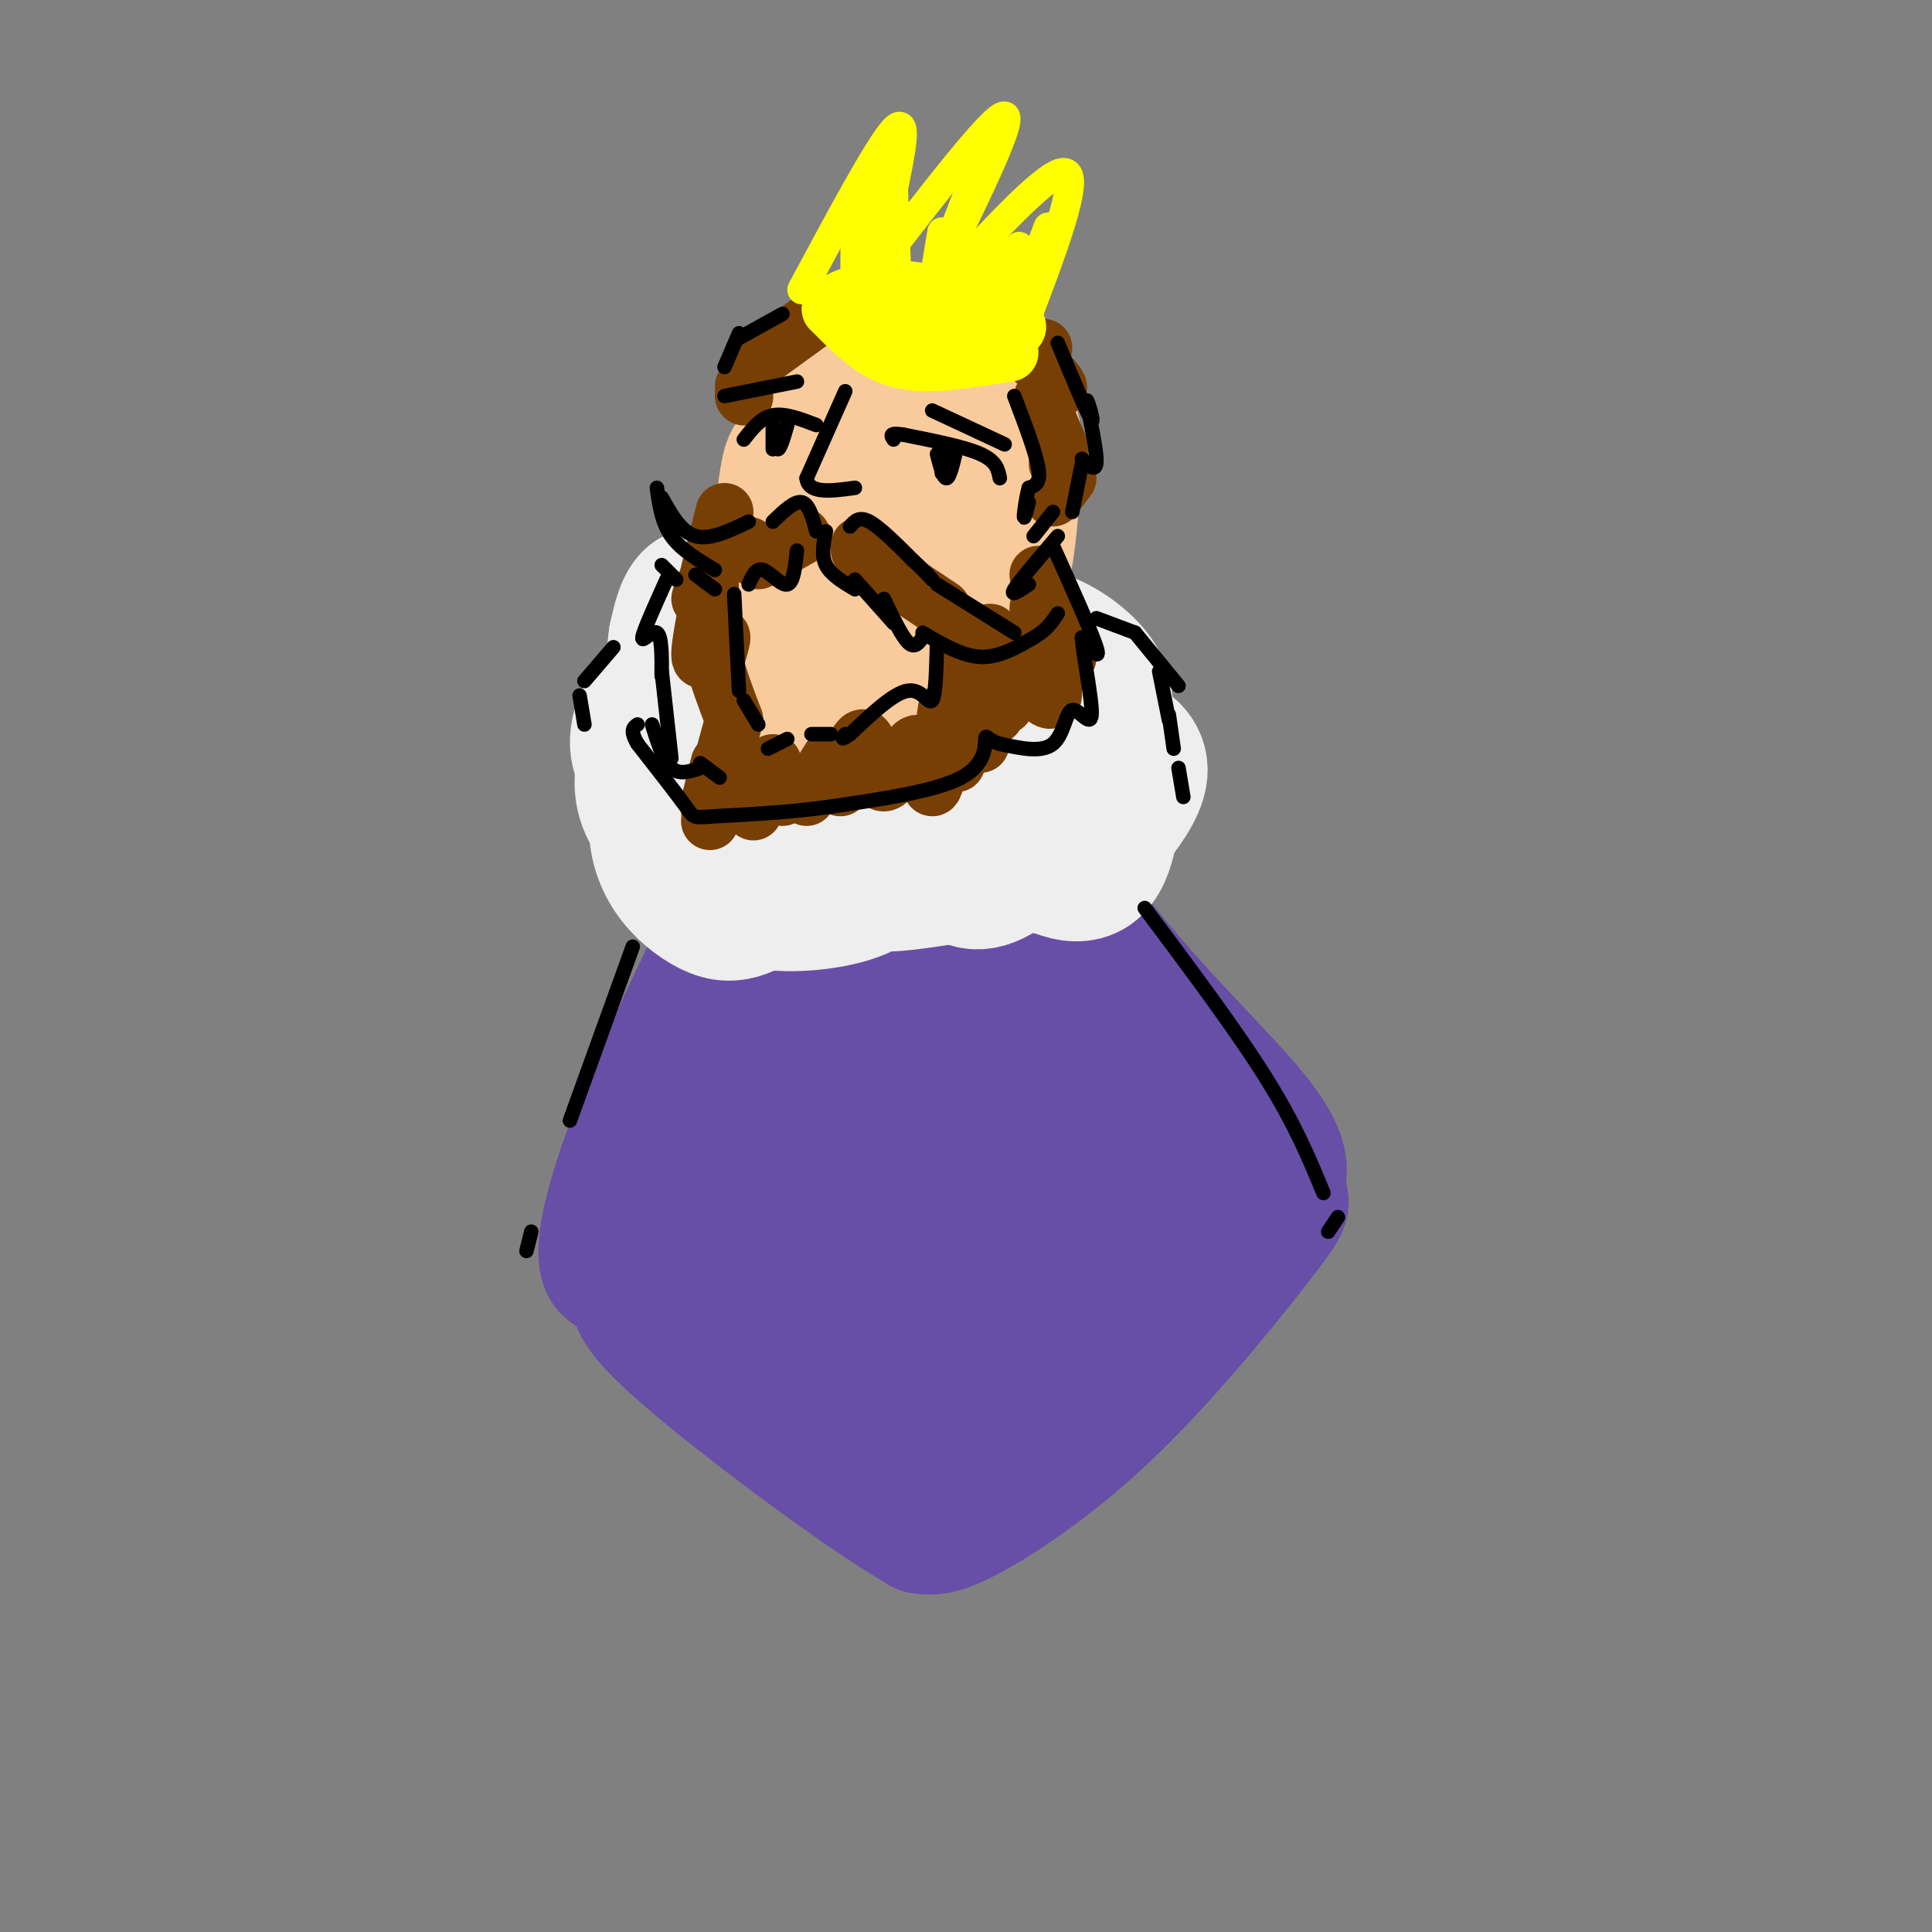<svg viewBox='0 0 400 400' version='1.1' xmlns='http://www.w3.org/2000/svg' xmlns:xlink='http://www.w3.org/1999/xlink'><rect x="0" y="0" width="400" height="400" fill="#808080" stroke="none"/><g fill='none' stroke='rgb(103,78,167)' stroke-width='28' stroke-linecap='round' stroke-linejoin='round'><path d='M167,161c-12.759,25.400 -25.518,50.801 -33,69c-7.482,18.199 -9.686,29.198 -8,32c1.686,2.802 7.262,-2.592 18,-28c10.738,-25.408 26.640,-70.831 32,-74c5.360,-3.169 0.180,35.915 -5,75'/><path d='M171,235c2.373,5.674 10.804,-17.643 13,-41c2.196,-23.357 -1.844,-46.756 3,-29c4.844,17.756 18.574,76.665 21,75c2.426,-1.665 -6.450,-63.904 -5,-75c1.450,-11.096 13.225,28.952 25,69'/><path d='M228,234c4.636,10.911 3.726,3.689 -1,-15c-4.726,-18.689 -13.267,-48.844 -16,-56c-2.733,-7.156 0.341,8.689 11,25c10.659,16.311 28.903,33.089 37,43c8.097,9.911 6.049,12.956 4,16'/><path d='M263,247c1.825,2.236 4.386,-0.174 -1,7c-5.386,7.174 -18.719,23.931 -31,36c-12.281,12.069 -23.509,19.448 -30,23c-6.491,3.552 -8.246,3.276 -10,3'/><path d='M191,316c-12.044,-6.911 -37.156,-25.689 -49,-36c-11.844,-10.311 -10.422,-12.156 -9,-14'/><path d='M133,266c1.856,-3.027 10.996,-3.594 20,-1c9.004,2.594 17.873,8.349 24,12c6.127,3.651 9.511,5.200 7,0c-2.511,-5.200 -10.916,-17.148 -17,-24c-6.084,-6.852 -9.846,-8.610 -12,-9c-2.154,-0.390 -2.701,0.586 -2,5c0.701,4.414 2.650,12.265 6,18c3.350,5.735 8.100,9.353 13,11c4.900,1.647 9.950,1.324 15,1'/><path d='M187,279c3.012,0.225 3.042,0.288 3,-4c-0.042,-4.288 -0.156,-12.928 -3,-19c-2.844,-6.072 -8.417,-9.575 -12,-11c-3.583,-1.425 -5.174,-0.772 -7,0c-1.826,0.772 -3.885,1.662 -4,5c-0.115,3.338 1.715,9.123 2,12c0.285,2.877 -0.973,2.845 6,4c6.973,1.155 22.179,3.495 29,4c6.821,0.505 5.257,-0.827 6,-4c0.743,-3.173 3.793,-8.189 2,-14c-1.793,-5.811 -8.430,-12.417 -13,-15c-4.570,-2.583 -7.072,-1.142 -8,3c-0.928,4.142 -0.282,10.986 6,15c6.282,4.014 18.200,5.197 24,5c5.800,-0.197 5.483,-1.774 6,-6c0.517,-4.226 1.870,-11.099 0,-17c-1.870,-5.901 -6.963,-10.829 -10,-13c-3.037,-2.171 -4.019,-1.586 -5,-1'/><path d='M209,223c-1.091,1.725 -1.318,6.538 -1,9c0.318,2.462 1.181,2.572 5,5c3.819,2.428 10.594,7.175 17,7c6.406,-0.175 12.443,-5.273 8,-2c-4.443,3.273 -19.364,14.916 -27,22c-7.636,7.084 -7.985,9.610 -7,11c0.985,1.390 3.305,1.643 7,0c3.695,-1.643 8.763,-5.183 13,-9c4.237,-3.817 7.641,-7.912 4,-7c-3.641,0.912 -14.326,6.832 -20,11c-5.674,4.168 -6.337,6.584 -7,9'/><path d='M201,279c-1.520,2.851 -1.821,5.477 -3,9c-1.179,3.523 -3.236,7.941 3,1c6.236,-6.941 20.764,-25.242 20,-25c-0.764,0.242 -16.821,19.027 -23,25c-6.179,5.973 -2.480,-0.865 -4,-2c-1.520,-1.135 -8.260,3.432 -15,8'/></g>
<g fill='none' stroke='rgb(238,238,238)' stroke-width='28' stroke-linecap='round' stroke-linejoin='round'><path d='M229,172c3.336,-4.262 6.672,-8.525 7,-12c0.328,-3.475 -2.351,-6.163 -7,-7c-4.649,-0.837 -11.267,0.175 -15,2c-3.733,1.825 -4.582,4.462 -5,8c-0.418,3.538 -0.404,7.976 3,12c3.404,4.024 10.197,7.633 14,5c3.803,-2.633 4.617,-11.510 4,-17c-0.617,-5.490 -2.666,-7.593 -6,-9c-3.334,-1.407 -7.953,-2.116 -11,-1c-3.047,1.116 -4.524,4.058 -6,7'/><path d='M207,160c-1.386,3.477 -1.850,8.670 -1,12c0.850,3.330 3.015,4.799 6,6c2.985,1.201 6.792,2.135 9,2c2.208,-0.135 2.819,-1.338 4,-3c1.181,-1.662 2.933,-3.781 4,-7c1.067,-3.219 1.451,-7.537 -1,-12c-2.451,-4.463 -7.736,-9.072 -12,-11c-4.264,-1.928 -7.507,-1.174 -11,2c-3.493,3.174 -7.238,8.768 -9,14c-1.762,5.232 -1.543,10.103 0,14c1.543,3.897 4.411,6.820 9,5c4.589,-1.820 10.900,-8.385 13,-13c2.100,-4.615 -0.012,-7.281 -3,-9c-2.988,-1.719 -6.854,-2.491 -12,-2c-5.146,0.491 -11.573,2.246 -18,4'/><path d='M185,162c-4.079,1.050 -5.276,1.675 -6,3c-0.724,1.325 -0.976,3.348 -1,5c-0.024,1.652 0.179,2.932 3,5c2.821,2.068 8.261,4.926 12,4c3.739,-0.926 5.777,-5.634 7,-8c1.223,-2.366 1.631,-2.389 0,-6c-1.631,-3.611 -5.302,-10.810 -10,-14c-4.698,-3.190 -10.425,-2.370 -15,-2c-4.575,0.370 -8.000,0.291 -10,3c-2.000,2.709 -2.576,8.205 -2,12c0.576,3.795 2.303,5.887 5,6c2.697,0.113 6.362,-1.753 7,-5c0.638,-3.247 -1.751,-7.874 -5,-11c-3.249,-3.126 -7.357,-4.750 -11,-5c-3.643,-0.250 -6.822,0.875 -10,2'/><path d='M149,151c-2.632,0.422 -4.212,0.477 -4,4c0.212,3.523 2.216,10.513 4,13c1.784,2.487 3.349,0.472 5,-2c1.651,-2.472 3.389,-5.401 3,-10c-0.389,-4.599 -2.905,-10.868 -6,-14c-3.095,-3.132 -6.770,-3.125 -9,-3c-2.230,0.125 -3.014,0.370 -5,3c-1.986,2.630 -5.176,7.645 -5,12c0.176,4.355 3.716,8.051 8,9c4.284,0.949 9.313,-0.849 11,-8c1.687,-7.151 0.031,-19.656 -2,-26c-2.031,-6.344 -4.437,-6.527 -6,-5c-1.563,1.527 -2.281,4.763 -3,8'/><path d='M140,132c-0.974,7.123 -1.908,20.931 -1,27c0.908,6.069 3.660,4.400 7,0c3.340,-4.400 7.270,-11.532 8,-15c0.730,-3.468 -1.738,-3.271 -5,-2c-3.262,1.271 -7.318,3.617 -10,6c-2.682,2.383 -3.992,4.802 -5,8c-1.008,3.198 -1.715,7.174 0,11c1.715,3.826 5.852,7.500 11,10c5.148,2.500 11.308,3.825 11,0c-0.308,-3.825 -7.083,-12.799 -11,-16c-3.917,-3.201 -4.976,-0.629 -6,2c-1.024,2.629 -2.012,5.314 -3,8'/><path d='M136,171c-0.178,3.102 0.878,6.857 3,10c2.122,3.143 5.311,5.674 8,7c2.689,1.326 4.879,1.447 8,0c3.121,-1.447 7.172,-4.464 10,-8c2.828,-3.536 4.432,-7.593 4,-10c-0.432,-2.407 -2.902,-3.166 -6,-2c-3.098,1.166 -6.826,4.256 -9,8c-2.174,3.744 -2.795,8.143 2,10c4.795,1.857 15.007,1.173 21,-1c5.993,-2.173 7.766,-5.834 8,-8c0.234,-2.166 -1.071,-2.838 -2,-2c-0.929,0.838 -1.481,3.187 -2,5c-0.519,1.813 -1.005,3.089 3,3c4.005,-0.089 12.503,-1.545 21,-3'/><path d='M205,180c6.977,-3.020 13.918,-9.071 18,-14c4.082,-4.929 5.303,-8.736 1,-10c-4.303,-1.264 -14.131,0.014 -14,1c0.131,0.986 10.222,1.681 15,0c4.778,-1.681 4.242,-5.738 4,-9c-0.242,-3.262 -0.191,-5.731 -3,-9c-2.809,-3.269 -8.480,-7.339 -15,-8c-6.520,-0.661 -13.891,2.088 -20,5c-6.109,2.912 -10.957,5.987 -14,9c-3.043,3.013 -4.281,5.965 -5,8c-0.719,2.035 -0.920,3.153 1,4c1.920,0.847 5.960,1.424 10,2'/><path d='M183,159c3.920,0.157 8.720,-0.452 12,-4c3.280,-3.548 5.042,-10.035 3,-15c-2.042,-4.965 -7.886,-8.409 -12,-11c-4.114,-2.591 -6.498,-4.331 -12,0c-5.502,4.331 -14.123,14.732 -17,21c-2.877,6.268 -0.012,8.403 3,8c3.012,-0.403 6.169,-3.343 8,-5c1.831,-1.657 2.336,-2.033 2,-4c-0.336,-1.967 -1.513,-5.527 -5,-8c-3.487,-2.473 -9.285,-3.858 -14,-2c-4.715,1.858 -8.347,6.959 -9,11c-0.653,4.041 1.674,7.020 4,10'/></g>
<g fill='none' stroke='rgb(249,203,156)' stroke-width='28' stroke-linecap='round' stroke-linejoin='round'><path d='M165,104c-1.770,2.930 -3.541,5.860 -4,12c-0.459,6.140 0.392,15.492 2,21c1.608,5.508 3.971,7.174 7,8c3.029,0.826 6.723,0.813 10,1c3.277,0.188 6.136,0.576 10,-2c3.864,-2.576 8.733,-8.117 12,-13c3.267,-4.883 4.934,-9.110 6,-15c1.066,-5.890 1.533,-13.445 2,-21'/><path d='M210,95c0.244,-5.014 -0.146,-7.050 -3,-10c-2.854,-2.950 -8.171,-6.813 -12,-9c-3.829,-2.187 -6.168,-2.699 -11,1c-4.832,3.699 -12.156,11.610 -16,15c-3.844,3.390 -4.208,2.260 -5,7c-0.792,4.740 -2.012,15.350 -1,22c1.012,6.650 4.256,9.340 7,12c2.744,2.660 4.990,5.290 9,6c4.010,0.710 9.786,-0.500 13,-3c3.214,-2.500 3.865,-6.288 4,-12c0.135,-5.712 -0.247,-13.346 -2,-18c-1.753,-4.654 -4.876,-6.327 -8,-8'/><path d='M185,98c-1.667,-1.333 -1.833,-0.667 -2,0'/><path d='M177,119c4.047,1.451 8.093,2.901 10,3c1.907,0.099 1.673,-1.154 2,-4c0.327,-2.846 1.213,-7.285 1,-12c-0.213,-4.715 -1.527,-9.705 -4,-10c-2.473,-0.295 -6.106,4.107 -8,8c-1.894,3.893 -2.048,7.279 -1,11c1.048,3.721 3.300,7.777 5,9c1.700,1.223 2.850,-0.389 4,-2'/></g>
<g fill='none' stroke='rgb(120,63,4)' stroke-width='12' stroke-linecap='round' stroke-linejoin='round'><path d='M215,119c1.923,4.724 3.847,9.448 5,13c1.153,3.552 1.536,5.931 0,3c-1.536,-2.931 -4.990,-11.174 -5,-9c-0.010,2.174 3.426,14.764 3,18c-0.426,3.236 -4.713,-2.882 -9,-9'/><path d='M209,135c-1.667,0.333 -1.333,5.667 -1,11'/><path d='M206,132c0.000,0.000 0.000,16.000 0,16'/><path d='M205,131c0.000,0.000 -2.000,23.000 -2,23'/><path d='M201,134c0.000,0.000 -3.000,24.000 -3,24'/><path d='M196,147c-1.116,8.112 -2.233,16.223 -3,16c-0.767,-0.223 -1.185,-8.781 -3,-9c-1.815,-0.219 -5.027,7.903 -7,8c-1.973,0.097 -2.707,-7.829 -4,-9c-1.293,-1.171 -3.147,4.415 -5,10'/><path d='M172,157c0.000,0.000 -5.000,8.000 -5,8'/><path d='M165,162c0.000,0.000 -3.000,3.000 -3,3'/><path d='M160,158c0.000,0.000 -4.000,10.000 -4,10'/><path d='M148,116c-1.589,4.072 -3.177,8.144 -3,8c0.177,-0.144 2.120,-4.502 2,-2c-0.120,2.502 -2.301,11.866 -2,14c0.301,2.134 3.086,-2.962 4,-4c0.914,-1.038 -0.043,1.981 -1,5'/><path d='M148,137c0.500,2.833 2.250,7.417 4,12'/><path d='M152,149c0.000,0.000 -3.000,11.000 -3,11'/><path d='M149,158c0.000,0.000 -2.000,8.000 -2,8'/><path d='M150,160c0.000,0.000 -3.000,7.000 -3,7'/><path d='M150,163c0.000,0.000 -3.000,7.000 -3,7'/><path d='M149,165c0.000,0.000 -2.000,3.000 -2,3'/><path d='M147,118c0.000,0.000 3.000,-12.000 3,-12'/><path d='M195,126c0.000,0.000 -12.000,-8.000 -12,-8'/><path d='M178,114c0.000,0.000 0.000,-1.000 0,-1'/><path d='M166,111c0.000,0.000 -9.000,5.000 -9,5'/><path d='M155,113c0.000,0.000 -4.000,2.000 -4,2'/><path d='M150,114c0.000,0.000 0.100,0.100 0.1,0.1'/><path d='M216,72c-2.054,-0.369 -4.107,-0.738 -3,1c1.107,1.738 5.375,5.583 6,7c0.625,1.417 -2.393,0.405 -3,2c-0.607,1.595 1.196,5.798 3,10'/><path d='M219,92c0.500,2.333 0.250,3.167 0,4'/><path d='M221,99c0.000,0.000 -3.000,4.000 -3,4'/><path d='M170,65c0.000,0.000 -11.000,8.000 -11,8'/><path d='M156,76c0.000,0.000 -2.000,4.000 -2,4'/><path d='M154,82c0.000,0.000 0.100,0.100 0.1,0.1'/></g>
<g fill='none' stroke='rgb(255,255,0)' stroke-width='12' stroke-linecap='round' stroke-linejoin='round'><path d='M209,73c-6.156,1.000 -12.311,2.000 -17,2c-4.689,0.000 -7.911,-1.000 -11,-3c-3.089,-2.000 -6.044,-5.000 -9,-8'/><path d='M172,64c1.000,-2.400 8.000,-4.400 15,-4c7.000,0.400 14.000,3.200 21,6'/><path d='M208,66c3.804,1.423 2.813,1.979 1,3c-1.813,1.021 -4.450,2.506 -11,1c-6.550,-1.506 -17.014,-6.002 -19,-7c-1.986,-0.998 4.507,1.501 11,4'/></g>
<g fill='none' stroke='rgb(255,255,0)' stroke-width='6' stroke-linecap='round' stroke-linejoin='round'><path d='M166,60c7.917,-14.750 15.833,-29.500 19,-33c3.167,-3.500 1.583,4.250 0,12'/><path d='M185,39c0.167,6.167 0.583,15.583 1,25'/><path d='M183,36c0.000,0.000 -6.000,24.000 -6,24'/><path d='M177,45c0.000,0.000 0.000,14.000 0,14'/><path d='M181,56c12.500,-16.250 25.000,-32.500 27,-32c2.000,0.500 -6.500,17.750 -15,35'/><path d='M193,59c-2.833,6.667 -2.417,5.833 -2,5'/><path d='M202,36c0.000,0.000 -10.000,26.000 -10,26'/><path d='M195,48c0.000,0.000 -2.000,12.000 -2,12'/><path d='M198,56c10.417,-11.167 20.833,-22.333 23,-20c2.167,2.333 -3.917,18.167 -10,34'/><path d='M217,47c0.000,0.000 -8.000,21.000 -8,21'/><path d='M212,55c1.500,-2.167 3.000,-4.333 2,-3c-1.000,1.333 -4.500,6.167 -8,11'/><path d='M211,51c0.000,0.000 -7.000,11.000 -7,11'/><path d='M206,50c-3.000,3.500 -6.000,7.000 -6,7c0.000,0.000 3.000,-3.500 6,-7'/></g>
<g fill='none' stroke='rgb(0,0,0)' stroke-width='3' stroke-linecap='round' stroke-linejoin='round'><path d='M207,99c-0.333,-1.750 -0.667,-3.500 -4,-5c-3.333,-1.500 -9.667,-2.750 -16,-4'/><path d='M187,90c-3.000,-0.500 -2.500,0.250 -2,1'/><path d='M198,93c-0.667,2.917 -1.333,5.833 -2,6c-0.667,0.167 -1.333,-2.417 -2,-5'/><path d='M195,92c0.000,0.000 0.000,6.000 0,6'/><path d='M169,88c-3.250,-1.250 -6.500,-2.500 -9,-2c-2.500,0.500 -4.250,2.750 -6,5'/><path d='M163,88c-0.750,2.583 -1.500,5.167 -2,5c-0.500,-0.167 -0.750,-3.083 -1,-6'/><path d='M160,88c0.000,0.000 0.000,5.000 0,5'/><path d='M208,92c0.000,0.000 -15.000,-7.000 -15,-7'/><path d='M165,79c0.000,0.000 -15.000,3.000 -15,3'/><path d='M175,81c0.000,0.000 -8.000,18.000 -8,18'/><path d='M167,99c0.333,3.333 5.167,2.667 10,2'/><path d='M171,110c-0.500,2.500 -1.000,5.000 0,7c1.000,2.000 3.500,3.500 6,5'/><path d='M177,120c0.000,0.000 8.000,9.000 8,9'/><path d='M183,124c1.833,3.833 3.667,7.667 5,9c1.333,1.333 2.167,0.167 3,-1'/><path d='M191,131c4.083,2.417 8.167,4.833 12,5c3.833,0.167 7.417,-1.917 11,-4'/><path d='M214,132c2.667,-1.500 3.833,-3.250 5,-5'/><path d='M176,109c0.917,-1.083 1.833,-2.167 4,-1c2.167,1.167 5.583,4.583 9,8'/><path d='M189,116c2.167,2.000 3.083,3.000 4,4'/><path d='M194,121c0.000,0.000 16.000,10.000 16,10'/><path d='M169,110c-0.750,-2.833 -1.500,-5.667 -3,-6c-1.500,-0.333 -3.750,1.833 -6,4'/><path d='M155,108c-4.000,1.917 -8.000,3.833 -11,3c-3.000,-0.833 -5.000,-4.417 -7,-8'/><path d='M165,114c-0.356,3.356 -0.711,6.711 -2,7c-1.289,0.289 -3.511,-2.489 -5,-3c-1.489,-0.511 -2.244,1.244 -3,3'/><path d='M148,122c0.000,0.000 -4.000,-3.000 -4,-3'/><path d='M140,120c0.000,0.000 -3.000,-3.000 -3,-3'/><path d='M148,118c-3.500,-2.083 -7.000,-4.167 -9,-7c-2.000,-2.833 -2.500,-6.417 -3,-10'/><path d='M213,121c-2.000,1.333 -4.000,2.667 -3,1c1.000,-1.667 5.000,-6.333 9,-11'/><path d='M218,113c4.000,8.917 8.000,17.833 9,21c1.000,3.167 -1.000,0.583 -3,-2'/><path d='M224,132c0.203,3.486 2.209,13.203 2,16c-0.209,2.797 -2.633,-1.324 -4,-1c-1.367,0.324 -1.676,5.093 -4,7c-2.324,1.907 -6.662,0.954 -11,0'/><path d='M207,154c-2.405,-0.631 -2.917,-2.208 -3,-1c-0.083,1.208 0.262,5.202 -5,8c-5.262,2.798 -16.131,4.399 -27,6'/><path d='M172,167c-9.369,1.345 -19.292,1.708 -24,2c-4.708,0.292 -4.202,0.512 -6,-2c-1.798,-2.512 -5.899,-7.756 -10,-13'/><path d='M132,154c-1.667,-2.833 -0.833,-3.417 0,-4'/><path d='M135,150c1.167,3.750 2.333,7.500 4,9c1.667,1.500 3.833,0.750 6,0'/><path d='M145,158c0.000,0.000 4.000,3.000 4,3'/><path d='M138,120c-2.422,5.378 -4.844,10.756 -5,12c-0.156,1.244 1.956,-1.644 3,-1c1.044,0.644 1.022,4.822 1,9'/><path d='M137,139c0.000,0.000 2.000,18.000 2,18'/><path d='M194,133c-0.133,5.489 -0.267,10.978 -1,12c-0.733,1.022 -2.067,-2.422 -5,-2c-2.933,0.422 -7.467,4.711 -12,9'/><path d='M176,152c-2.167,1.500 -1.583,0.750 -1,0'/><path d='M172,152c0.000,0.000 -4.000,0.000 -4,0'/><path d='M163,153c0.000,0.000 -4.000,2.000 -4,2'/><path d='M152,123c0.000,0.000 1.000,20.000 1,20'/><path d='M154,145c0.000,0.000 3.000,5.000 3,5'/><path d='M210,82c2.250,5.917 4.500,11.833 5,15c0.500,3.167 -0.750,3.583 -2,4'/><path d='M213,101c-0.578,2.089 -1.022,5.311 -1,6c0.022,0.689 0.511,-1.156 1,-3'/><path d='M219,71c3.149,7.571 6.298,15.143 7,16c0.702,0.857 -1.042,-5.000 -1,-4c0.042,1.000 1.869,8.857 2,12c0.131,3.143 -1.435,1.571 -3,0'/><path d='M224,96c0.000,0.000 -2.000,10.000 -2,10'/><path d='M218,106c0.000,0.000 -4.000,5.000 -4,5'/><path d='M162,65c0.000,0.000 -9.000,5.000 -9,5'/><path d='M153,69c0.000,0.000 -3.000,7.000 -3,7'/><path d='M227,128c0.000,0.000 8.000,3.000 8,3'/><path d='M235,131c0.000,0.000 9.000,11.000 9,11'/><path d='M240,139c0.000,0.000 2.000,10.000 2,10'/><path d='M242,148c0.000,0.000 1.000,7.000 1,7'/><path d='M244,159c0.000,0.000 1.000,6.000 1,6'/><path d='M127,134c0.000,0.000 -6.000,7.000 -6,7'/><path d='M120,144c0.000,0.000 1.000,6.000 1,6'/><path d='M237,188c9.417,12.583 18.833,25.167 25,35c6.167,9.833 9.083,16.917 12,24'/><path d='M277,252c-1.000,1.500 -2.000,3.000 -2,3c0.000,0.000 1.000,-1.500 2,-3'/><path d='M131,196c0.000,0.000 -13.000,36.000 -13,36'/><path d='M110,255c0.000,0.000 -1.000,4.000 -1,4'/></g>
</svg>